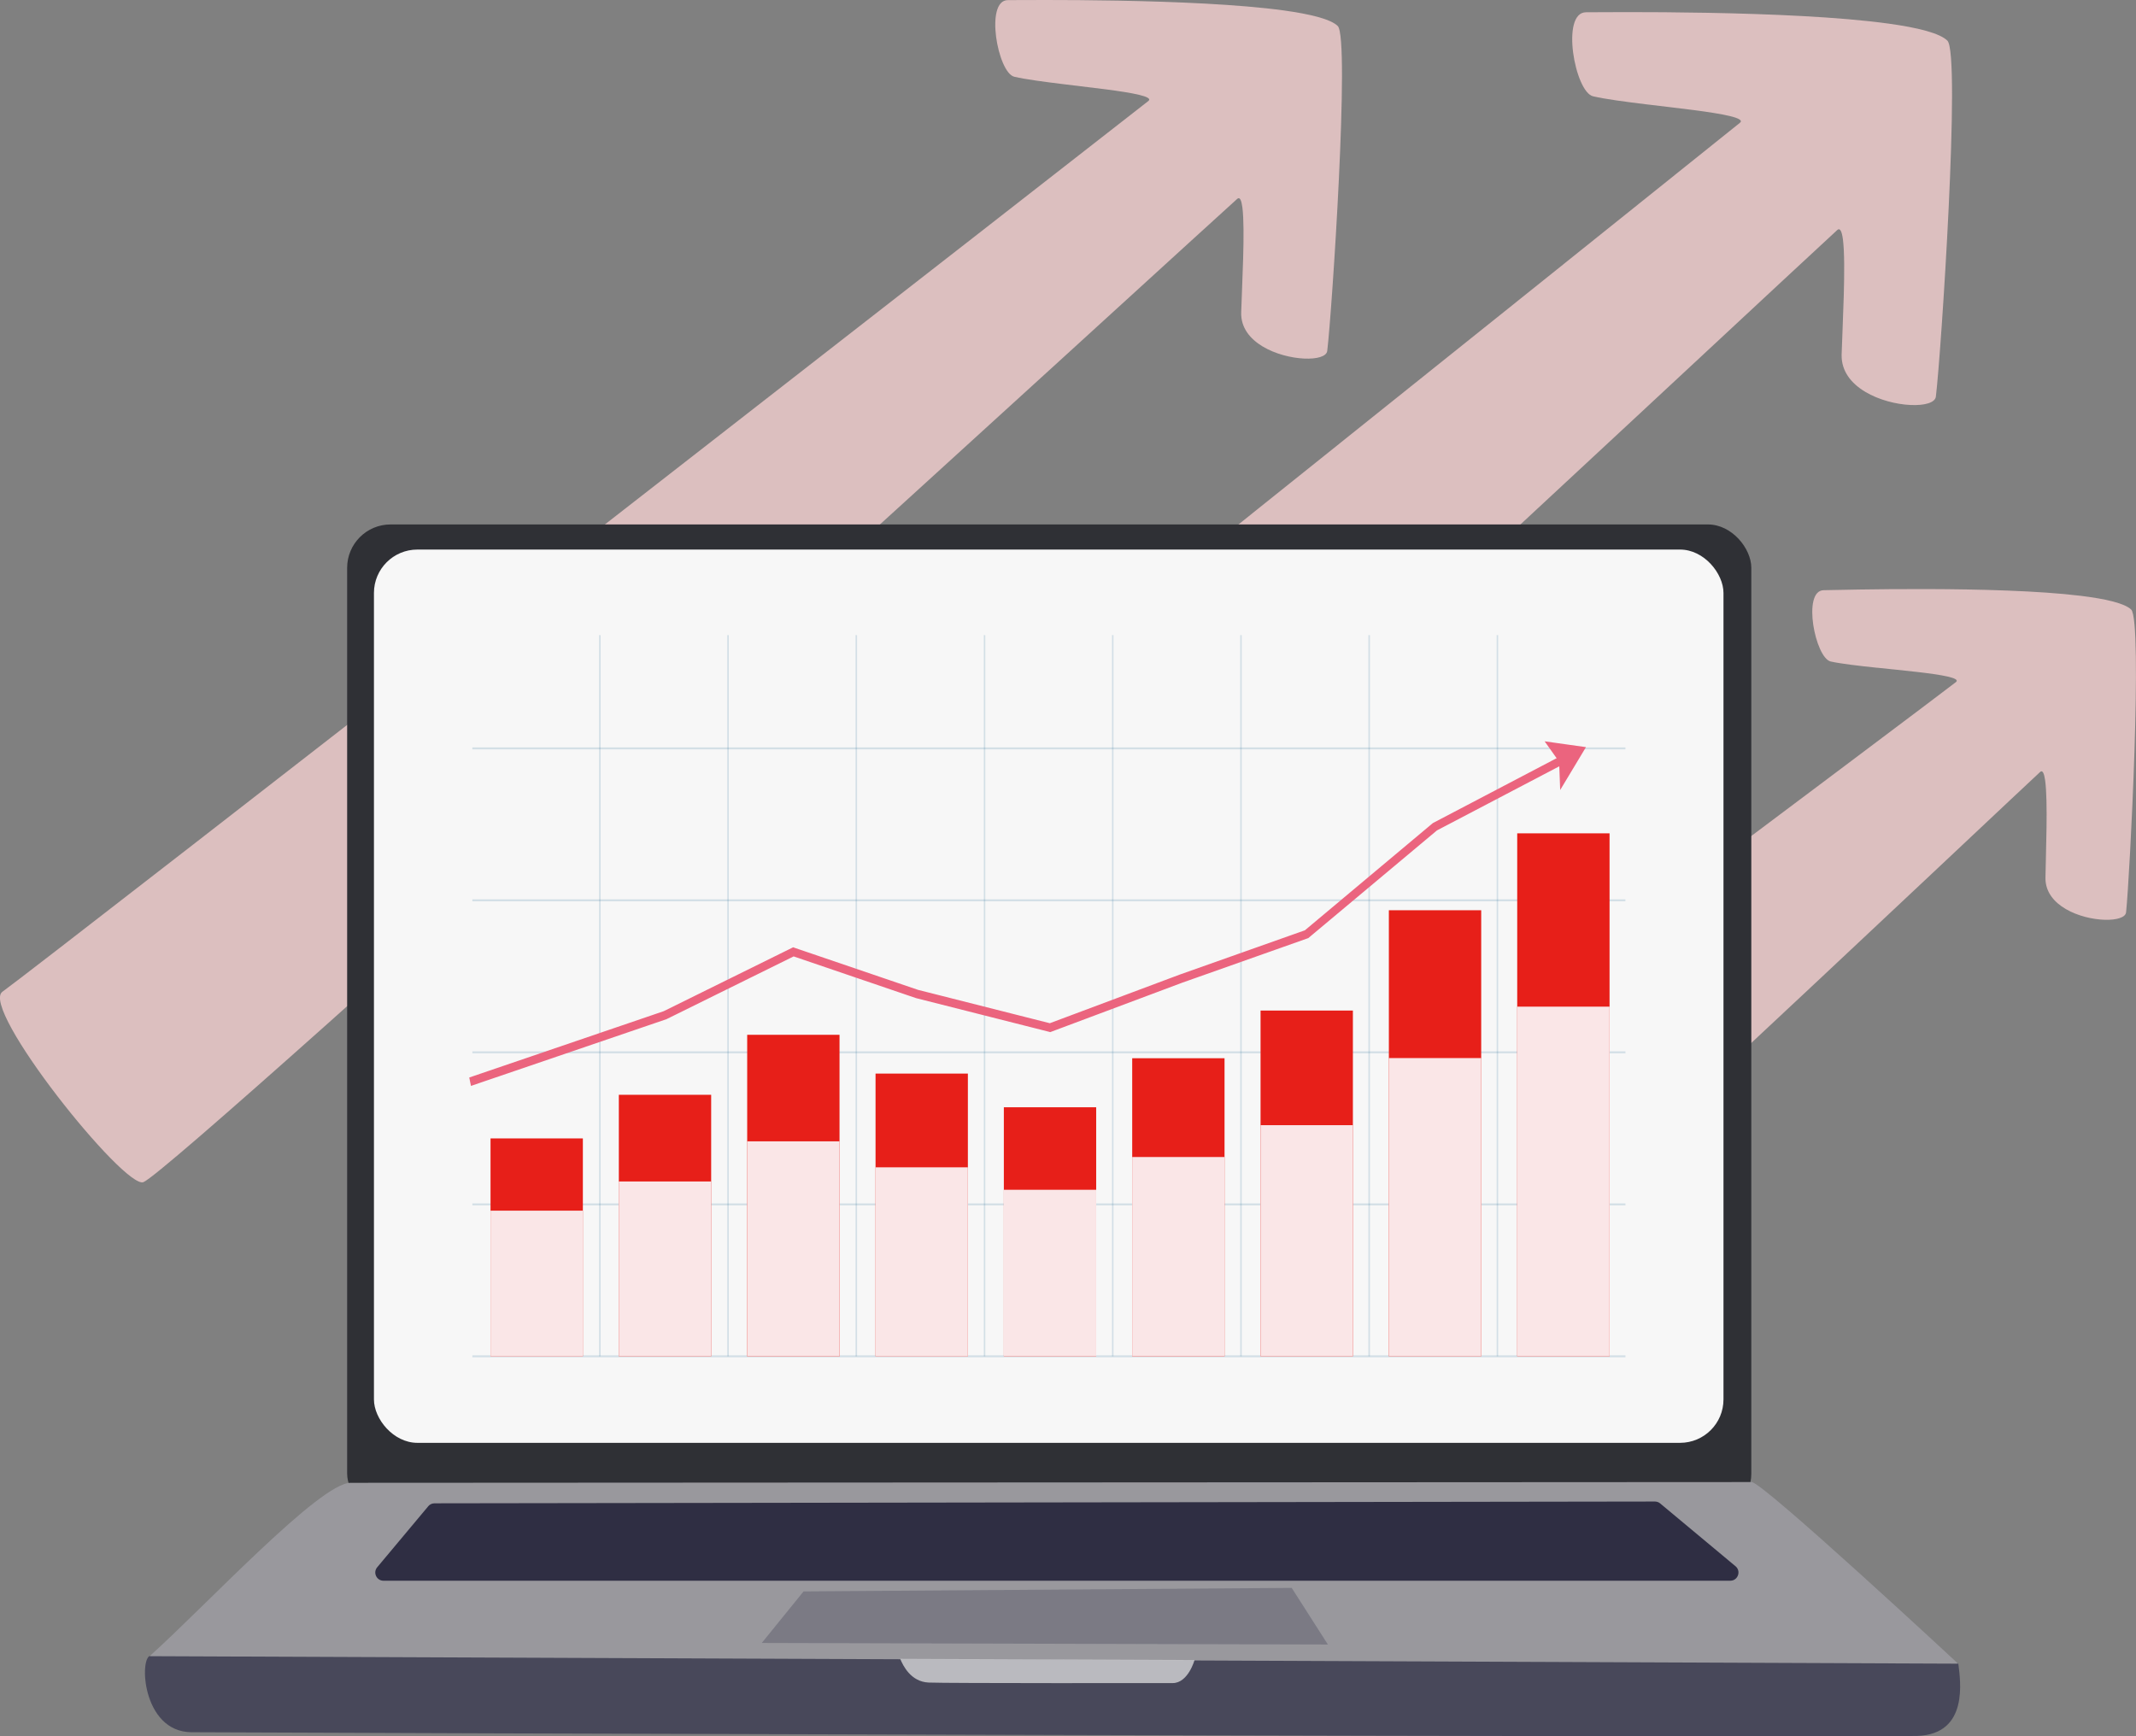 <?xml version="1.0" encoding="UTF-8"?>
<svg xmlns="http://www.w3.org/2000/svg" viewBox="0 0 393.73 320.09">
  <rect x="0" y="0" width="393.73" height="320.09" fill="#808080" stroke="none"/>
  <defs>
    <style>
      .cls-1 {
        fill: #99989d;
      }

      .cls-1, .cls-2, .cls-3, .cls-4, .cls-5, .cls-6, .cls-7, .cls-8, .cls-9, .cls-10, .cls-11 {
        stroke-width: 0px;
      }

      .cls-2, .cls-6 {
        fill: #48485a;
      }

      .cls-3 {
        fill: #2f3035;
      }

      .cls-4 {
        fill: #e71f19;
      }

      .cls-5 {
        fill: #085a8b;
        opacity: .15;
      }

      .cls-12 {
        fill: #eb647e;
        stroke: #eb647e;
        stroke-miterlimit: 10;
        stroke-width: .87px;
      }

      .cls-6 {
        opacity: .37;
      }

      .cls-7 {
        fill: #2f2e43;
      }

      .cls-13 {
        mix-blend-mode: screen;
        opacity: .8;
      }

      .cls-8 {
        fill: #fae6e7;
      }

      .cls-14 {
        isolation: isolate;
      }

      .cls-9 {
        fill: #f3cece;
      }

      .cls-10 {
        fill: #c6c6c9;
        opacity: .91;
      }

      .cls-11 {
        fill: #f7f7f7;
      }
    </style>
  </defs>
  <g class="cls-14">
    <g id="_レイヤー_2" data-name="レイヤー 2">
      <g id="_デザイン" data-name="デザイン">
        <g id="service-top-image">
          <g class="cls-13">
            <path class="cls-9" d="M109.55,252.54c6.96-2.82,227.63-208.93,229.14-210.16.51-.42.83.32,1.02,1.78.58,4.52-.09,15.94-.24,21.19-.18,6.14,7.5,9.08,12.71,9.31h0c2.56.12,4.53-.42,4.66-1.55.95-7.69,4.63-63.15,2.12-65.62-1.39-1.37-5.42-2.39-10.86-3.14t0,0c-18.21-2.52-52.21-2.09-55.74-2.09-4.73,0-2.05,14.71,1.29,15.49,2.26.53,6.02,1.02,10.02,1.51.04,0,.07,0,.11.01,2.71.33,5.53.65,8.07.98.09,0,.17.02.26.03,5.51.72,9.68,1.48,8.62,2.35-1.96,1.6-233.38,187.06-239.64,191.44-4.71,3.29,24.68,40,28.46,38.47Z"/>
          </g>
          <g class="cls-13">
            <path class="cls-9" d="M244.03,263.95c5.88-2.49,130.78-120.59,132.05-121.66.43-.36.71.26.89,1.5.56,3.83.13,13.55.07,18.02-.07,5.22,6.49,7.62,10.92,7.75h0c2.18.06,3.84-.42,3.94-1.38.7-6.55,3.1-53.74.94-55.81-1.2-1.15-4.64-1.96-9.27-2.53t0,0c-15.51-1.9-44.4-1.08-47.41-1.04-4.02.06-1.55,12.53,1.31,13.15,1.93.42,5.13.79,8.54,1.15.03,0,.06,0,.09,0,2.31.24,4.71.48,6.88.73.07,0,.15.01.22.02,4.69.54,8.25,1.13,7.35,1.88-1.65,1.39-135.96,102.08-141.22,105.88-3.96,2.86,21.51,33.68,24.7,32.32Z"/>
          </g>
          <g class="cls-13">
            <path class="cls-9" d="M26.44,217.92c6.35-2.57,200.26-180.15,201.64-181.28.47-.38.76.29.93,1.62.53,4.12-.09,14.55-.22,19.34-.16,5.61,6.84,8.28,11.6,8.5h0c2.34.11,4.13-.38,4.26-1.41.86-7.01,4.22-57.63,1.94-59.89-1.26-1.25-4.94-2.18-9.91-2.87t0,0C220.04-.36,189.02.03,185.79.02c-4.32,0-1.87,13.42,1.18,14.13,2.07.48,5.49.93,9.15,1.38.03,0,.06,0,.1.01,2.47.3,5.04.6,7.37.9.08,0,.16.02.24.03,5.03.66,8.83,1.35,7.86,2.14C209.89,20.08,6.18,178.81.46,182.81c-4.3,3,22.52,36.51,25.98,35.11Z"/>
          </g>
          <g>
            <rect class="cls-3" x="63.99" y="96.68" width="258.83" height="182.96" rx="8" ry="8"/>
            <rect class="cls-11" x="68.93" y="101.31" width="248.76" height="164.67" rx="8" ry="8"/>
            <path class="cls-2" d="M27.82,305.21c4.76.11,332.79-1.6,333.16,1.49.37,3.09,1.98,12.97-7.55,13.31-9.53.34-301.93-.56-318.13-.68-9.23-.07-9.68-14.17-7.48-14.12Z"/>
            <path class="cls-1" d="M27.58,305.31c10.51-9.45,31.36-31.96,37.05-31.96,7.56,0,255.7-.14,258.25-.14,2.04,0,38.06,33.48,38.06,33.48l-333.35-1.38Z"/>
            <path class="cls-7" d="M78.94,277.67l-9.41,11.25c-.82.98-.12,2.48,1.16,2.48h248.25c1.41,0,2.05-1.77.97-2.67l-13.89-11.58c-.27-.23-.62-.35-.97-.35l-224.96.33c-.45,0-.87.2-1.16.54Z"/>
            <polygon class="cls-6" points="148.12 293.37 140.42 302.87 244.77 303.16 238.1 292.72 148.12 293.37"/>
            <path class="cls-10" d="M165.94,305.81c.51,1.21,1.93,4.21,5.23,4.36,3.3.15,43.28.1,44.98.1,2.87,0,4.04-4.25,4.04-4.25l-54.26-.22Z"/>
          </g>
          <g>
            <g>
              <g>
                <rect class="cls-5" x="87.07" y="249.85" width="212.55" height=".36"/>
                <rect class="cls-5" x="87.07" y="221.84" width="212.55" height=".36"/>
                <rect class="cls-5" x="87.07" y="193.81" width="212.55" height=".36"/>
                <rect class="cls-5" x="87.07" y="165.79" width="212.55" height=".36"/>
                <rect class="cls-5" x="87.07" y="137.78" width="212.55" height=".36"/>
              </g>
              <g>
                <rect class="cls-5" x="134.06" y="117.08" width=".28" height="132.95"/>
                <rect class="cls-5" x="157.7" y="117.08" width=".28" height="132.95"/>
                <rect class="cls-5" x="181.34" y="117.08" width=".28" height="132.95"/>
                <rect class="cls-5" x="204.97" y="117.08" width=".28" height="132.95"/>
                <rect class="cls-5" x="228.61" y="117.08" width=".28" height="132.95"/>
                <rect class="cls-5" x="252.24" y="117.08" width=".28" height="132.95"/>
                <rect class="cls-5" x="275.88" y="117.08" width=".28" height="132.95"/>
                <rect class="cls-5" x="110.43" y="117.08" width=".28" height="132.95"/>
              </g>
            </g>
            <g>
              <g>
                <rect class="cls-4" x="90.42" y="209.86" width="17.02" height="40.17" transform="translate(197.86 459.89) rotate(180)"/>
                <rect class="cls-4" x="114.08" y="201.83" width="17.02" height="48.21" transform="translate(245.17 451.86) rotate(180)"/>
                <rect class="cls-4" x="137.73" y="190.75" width="17.02" height="59.28" transform="translate(292.48 440.79) rotate(180)"/>
                <rect class="cls-4" x="161.39" y="197.91" width="17.02" height="52.12" transform="translate(339.8 447.94) rotate(180)"/>
                <rect class="cls-4" x="185.05" y="204.12" width="17.02" height="45.91" transform="translate(387.11 454.15) rotate(180)"/>
                <rect class="cls-4" x="208.7" y="195.07" width="17.02" height="54.96" transform="translate(434.42 445.11) rotate(180)"/>
                <rect class="cls-4" x="232.36" y="186.3" width="17.02" height="63.74" transform="translate(481.74 436.33) rotate(180)"/>
                <rect class="cls-4" x="256.02" y="167.8" width="17.02" height="82.23" transform="translate(529.05 417.83) rotate(180)"/>
                <rect class="cls-4" x="279.67" y="153.62" width="17.02" height="96.41" transform="translate(576.36 403.65) rotate(180)"/>
              </g>
              <g>
                <rect class="cls-8" x="90.42" y="223.17" width="17.02" height="26.86" transform="translate(197.86 473.21) rotate(180)"/>
                <rect class="cls-8" x="114.08" y="217.8" width="17.02" height="32.23" transform="translate(245.17 467.83) rotate(180)"/>
                <rect class="cls-8" x="137.73" y="210.4" width="17.02" height="39.63" transform="translate(292.48 460.43) rotate(180)"/>
                <rect class="cls-8" x="161.39" y="215.18" width="17.02" height="34.85" transform="translate(339.8 465.22) rotate(180)"/>
                <rect class="cls-8" x="185.05" y="219.34" width="17.02" height="30.7" transform="translate(387.11 469.37) rotate(180)"/>
                <rect class="cls-8" x="208.7" y="213.29" width="17.02" height="36.74" transform="translate(434.42 463.32) rotate(180)"/>
                <rect class="cls-8" x="232.36" y="207.42" width="17.02" height="42.61" transform="translate(481.74 457.45) rotate(180)"/>
                <rect class="cls-8" x="256.02" y="195.05" width="17.02" height="54.98" transform="translate(529.05 445.08) rotate(180)"/>
                <rect class="cls-8" x="279.67" y="185.57" width="17.02" height="64.46" transform="translate(576.36 435.6) rotate(180)"/>
              </g>
              <g>
                <polygon class="cls-12" points="87.14 199.61 87 198.92 122.51 186.81 146.23 175.1 146.31 175.13 169.09 182.89 193.54 189.08 217.64 180.06 240.75 171.88 264.37 152.09 288.67 139.35 288.88 140.01 264.63 152.72 240.94 172.55 217.79 180.74 193.57 189.81 193.5 189.79 168.97 183.58 146.26 175.84 122.68 187.48 87.14 199.61"/>
                <polygon class="cls-12" points="291.63 138.07 285.66 137.23 287.82 140.27 287.97 144.16 291.63 138.07"/>
              </g>
            </g>
          </g>
        </g>
      </g>
    </g>
  </g>
</svg>